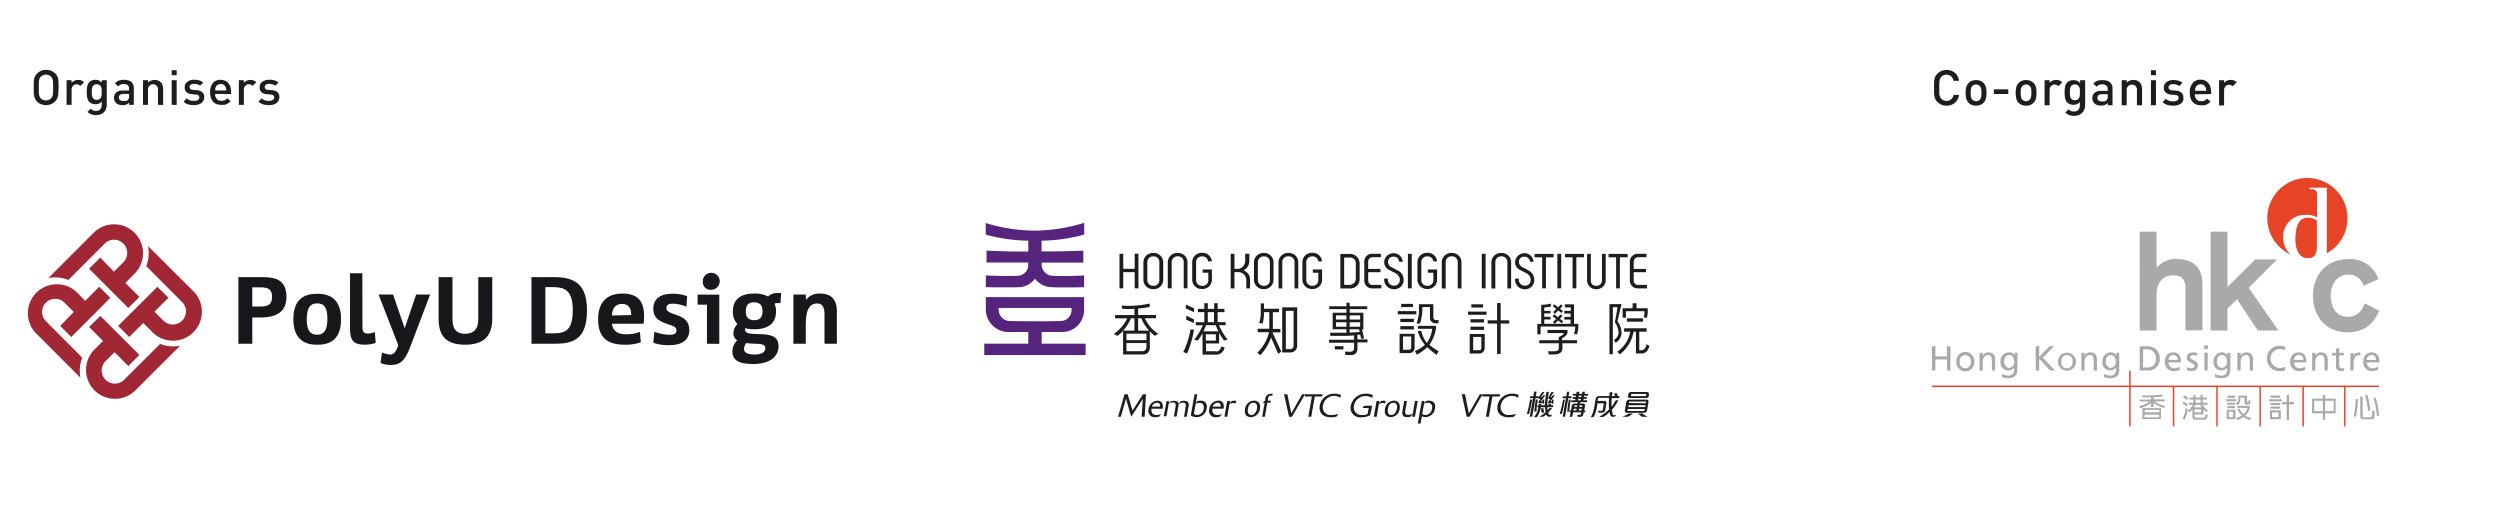 <svg id="Layer_1" data-name="Layer 1" xmlns="http://www.w3.org/2000/svg" viewBox="0 0 498.62 101.38"><defs><style>.cls-1{fill:#1d1d1b;}.cls-2{fill:#a02733;}.cls-3{fill:#19171c;}.cls-4{fill:#56237d;}.cls-5{fill:#e74427;}.cls-6,.cls-7{fill:#aaa9aa;}.cls-6{fill-rule:evenodd;}</style></defs><title>logo</title><path class="cls-1" d="M11.64,18.35a4,4,0,0,1-.07.73,2,2,0,0,1-.19.61,1.94,1.94,0,0,1-.39.54,2.52,2.52,0,0,1-.82.55,2.71,2.71,0,0,1-1,.19,2.66,2.66,0,0,1-1-.19,2.59,2.59,0,0,1-.81-.55A1.94,1.94,0,0,1,7,19.69a2.3,2.3,0,0,1-.2-.61,4,4,0,0,1-.07-.73c0-.27,0-.57,0-.9s0-.63,0-.9a4,4,0,0,1,.07-.73A2.5,2.5,0,0,1,7,15.2a2.06,2.06,0,0,1,.39-.53,2.59,2.59,0,0,1,.81-.55,2.48,2.48,0,0,1,1-.19,2.51,2.51,0,0,1,1.83.74,2.06,2.06,0,0,1,.39.53,2.13,2.13,0,0,1,.19.62,4,4,0,0,1,.07.73c0,.27,0,.57,0,.9S11.65,18.08,11.64,18.35Zm-1.05-1.77a4,4,0,0,0-.06-.58,1.25,1.25,0,0,0-.13-.4,1,1,0,0,0-.21-.3A1.34,1.34,0,0,0,9.74,15a1.4,1.4,0,0,0-.58-.12,1.35,1.35,0,0,0-.57.12,1.49,1.49,0,0,0-.46.31,1.61,1.61,0,0,0-.21.3,1.59,1.59,0,0,0-.12.4,4,4,0,0,0-.06.58c0,.23,0,.52,0,.87s0,.64,0,.87a4.16,4.16,0,0,0,.06.58,1.73,1.73,0,0,0,.12.4,1.61,1.61,0,0,0,.21.3,1.49,1.49,0,0,0,.46.31,1.52,1.52,0,0,0,.57.11,1.58,1.58,0,0,0,.58-.11,1.34,1.34,0,0,0,.45-.31,1,1,0,0,0,.21-.3,1.34,1.34,0,0,0,.13-.4,4.16,4.16,0,0,0,.06-.58c0-.23,0-.52,0-.87S10.6,16.81,10.59,16.58Z"/><path class="cls-1" d="M16,17.14a1.17,1.17,0,0,0-.32-.25.86.86,0,0,0-.41-.08,1,1,0,0,0-.7.29,1.13,1.13,0,0,0-.29.81v3h-1V16h1v.54a1.41,1.41,0,0,1,.55-.43,1.77,1.77,0,0,1,.77-.17,1.83,1.83,0,0,1,.64.11,1.47,1.47,0,0,1,.53.36Z"/><path class="cls-1" d="M21.15,21.71a1.87,1.87,0,0,1-.42.66,1.76,1.76,0,0,1-.66.43,2.28,2.28,0,0,1-.89.16,2.67,2.67,0,0,1-.95-.15,2.22,2.22,0,0,1-.79-.5l.64-.63a2.2,2.2,0,0,0,.46.33,1.51,1.51,0,0,0,.6.1,1.19,1.19,0,0,0,.53-.1,1,1,0,0,0,.36-.27,1,1,0,0,0,.21-.4,1.86,1.86,0,0,0,.06-.48v-.63a1.38,1.38,0,0,1-.58.44,1.92,1.92,0,0,1-.69.12,1.78,1.78,0,0,1-.67-.12,1.34,1.34,0,0,1-.51-.32,1.56,1.56,0,0,1-.45-.86,5.69,5.69,0,0,1-.1-1.14,5.52,5.52,0,0,1,.1-1.13,1.59,1.59,0,0,1,.45-.87A1.64,1.64,0,0,1,19,15.92a1.9,1.9,0,0,1,.7.12,1.48,1.48,0,0,1,.59.47V16h1v4.9A2.45,2.45,0,0,1,21.15,21.71Zm-.88-3.92a1.53,1.53,0,0,0-.13-.5,1,1,0,0,0-.31-.35.93.93,0,0,0-.53-.13.94.94,0,0,0-.54.13.85.85,0,0,0-.3.35,1.83,1.83,0,0,0-.14.5,5.17,5.17,0,0,0,0,.57,5.44,5.44,0,0,0,0,.57,1.76,1.76,0,0,0,.14.49.88.88,0,0,0,.3.36,1,1,0,0,0,.54.13,1,1,0,0,0,.53-.13,1,1,0,0,0,.31-.36,1.47,1.47,0,0,0,.13-.49,5.44,5.44,0,0,0,0-.57A5.17,5.17,0,0,0,20.27,17.79Z"/><path class="cls-1" d="M25.76,20.91v-.45a1.78,1.78,0,0,1-.56.39,2,2,0,0,1-.75.12,2.21,2.21,0,0,1-.78-.12,1.36,1.36,0,0,1-.54-.33,1.47,1.47,0,0,1-.39-1.06,1.36,1.36,0,0,1,.42-1,1.79,1.79,0,0,1,1.28-.4h1.3v-.35A.9.9,0,0,0,25.5,17a1.21,1.21,0,0,0-.84-.23,1.62,1.62,0,0,0-.64.1,1.33,1.33,0,0,0-.43.37l-.66-.61a1.94,1.94,0,0,1,.76-.56,2.91,2.91,0,0,1,1-.15c1.36,0,2,.57,2,1.69v3.3Zm0-2.18H24.59a1,1,0,0,0-.66.19.63.63,0,0,0-.23.52.65.65,0,0,0,.22.52,1.08,1.08,0,0,0,.69.18,2.6,2.6,0,0,0,.5,0,.82.82,0,0,0,.42-.24,1,1,0,0,0,.21-.73Z"/><path class="cls-1" d="M31.51,20.91v-3a1.08,1.08,0,0,0-.29-.84,1,1,0,0,0-.7-.26,1,1,0,0,0-1,1.1v3h-1V16h1v.5a1.46,1.46,0,0,1,.59-.42,2,2,0,0,1,.72-.14,1.83,1.83,0,0,1,.68.12,1.59,1.59,0,0,1,.53.33,1.51,1.51,0,0,1,.39.63,2.58,2.58,0,0,1,.11.76v3.15Z"/><path class="cls-1" d="M34.24,15V14h1v1Zm0,5.9V16h1v4.93Z"/><path class="cls-1" d="M40.56,20.08a1.33,1.33,0,0,1-.42.49,1.91,1.91,0,0,1-.66.3,3.45,3.45,0,0,1-.81.1,4.4,4.4,0,0,1-1.12-.14,2.3,2.3,0,0,1-.95-.57l.65-.65a1.56,1.56,0,0,0,.68.41,2.64,2.64,0,0,0,.74.1,1.65,1.65,0,0,0,.77-.16.57.57,0,0,0,.31-.52.54.54,0,0,0-.15-.4.81.81,0,0,0-.51-.18l-.79-.07a1.9,1.9,0,0,1-1.08-.38,1.24,1.24,0,0,1-.38-1,1.34,1.34,0,0,1,.15-.64,1.21,1.21,0,0,1,.4-.47A1.77,1.77,0,0,1,38,16a2.86,2.86,0,0,1,.73-.1,3.65,3.65,0,0,1,1,.13,1.88,1.88,0,0,1,.8.43l-.62.63a1.43,1.43,0,0,0-.55-.28,2.84,2.84,0,0,0-.66-.08,1.12,1.12,0,0,0-.67.17.56.56,0,0,0-.23.46.5.5,0,0,0,.15.37.8.8,0,0,0,.53.19l.78.07a1.83,1.83,0,0,1,1.09.4,1.25,1.25,0,0,1,.38,1A1.34,1.34,0,0,1,40.56,20.08Z"/><path class="cls-1" d="M42.91,18.73a1.44,1.44,0,0,0,.32,1,1.14,1.14,0,0,0,.93.37,1.58,1.58,0,0,0,.67-.12,1.77,1.77,0,0,0,.52-.38l.64.59a2.85,2.85,0,0,1-.39.33,1.52,1.52,0,0,1-.41.24,1.73,1.73,0,0,1-.47.15,3.39,3.39,0,0,1-.58,0,3,3,0,0,1-.87-.13,1.75,1.75,0,0,1-.7-.43,2.15,2.15,0,0,1-.48-.78,3.47,3.47,0,0,1-.18-1.19,2.76,2.76,0,0,1,.58-1.86A1.91,1.91,0,0,1,44,15.92a2.11,2.11,0,0,1,.89.18,1.75,1.75,0,0,1,.65.48,2.1,2.1,0,0,1,.41.75,2.93,2.93,0,0,1,.14,1v.44Zm2.18-1.05a1.39,1.39,0,0,0-.1-.31,1,1,0,0,0-.37-.45,1.16,1.16,0,0,0-1.21,0,.93.93,0,0,0-.38.45,1,1,0,0,0-.09.31,1.73,1.73,0,0,0,0,.36h2.21Q45.11,17.82,45.09,17.68Z"/><path class="cls-1" d="M50.36,17.14a1.2,1.2,0,0,0-.33-.25.81.81,0,0,0-.41-.08.94.94,0,0,0-.69.29,1.09,1.09,0,0,0-.29.81v3h-1V16h1v.54a1.38,1.38,0,0,1,.54-.43,1.81,1.81,0,0,1,.77-.17,1.79,1.79,0,0,1,.64.11,1.5,1.5,0,0,1,.54.36Z"/><path class="cls-1" d="M55.55,20.08a1.35,1.35,0,0,1-.43.49,1.85,1.85,0,0,1-.65.3,3.47,3.47,0,0,1-.82.1,4.32,4.32,0,0,1-1.11-.14,2.34,2.34,0,0,1-1-.57l.65-.65a1.62,1.62,0,0,0,.68.41,2.74,2.74,0,0,0,.74.1,1.63,1.63,0,0,0,.77-.16.55.55,0,0,0,.31-.52.54.54,0,0,0-.15-.4.81.81,0,0,0-.51-.18l-.79-.07a1.89,1.89,0,0,1-1.07-.38,1.21,1.21,0,0,1-.38-1,1.47,1.47,0,0,1,.14-.64,1.31,1.31,0,0,1,.4-.47A1.93,1.93,0,0,1,53,16a2.72,2.72,0,0,1,.72-.1,3.65,3.65,0,0,1,1,.13,2,2,0,0,1,.81.43l-.62.63a1.51,1.51,0,0,0-.55-.28,2.86,2.86,0,0,0-.67-.08,1.14,1.14,0,0,0-.67.17.55.55,0,0,0-.22.46.53.53,0,0,0,.14.37.81.81,0,0,0,.54.19l.78.07a1.82,1.82,0,0,1,1.08.4,1.22,1.22,0,0,1,.38,1A1.45,1.45,0,0,1,55.55,20.08Z"/><path class="cls-2" d="M16.06,75.35a6.91,6.91,0,0,1,.35-4L9.15,64.05a2.62,2.62,0,0,1,0-3.69,2.65,2.65,0,0,1,3.71,0l1.86,1.86L12,65l2.21,2.22L22,59.4l-2.22-2.21L17,60l-1.84-1.85h0A5.77,5.77,0,0,0,7,66.28S16.06,75.36,16.06,75.35Zm19.87-6.41a6.91,6.91,0,0,1-4-.35l-7.26,7.25a2.63,2.63,0,0,1-3.69-3.74l1.86-1.86L25.59,73l2.21-2.21L20,63l-2.22,2.22L20.55,68l-1.84,1.84h0A5.77,5.77,0,0,0,26.86,78S35.94,68.94,35.93,68.94ZM29.51,49.07a6.89,6.89,0,0,1-.35,4l7.26,7.27a2.63,2.63,0,0,1-3.74,3.69l-1.87-1.86,2.79-2.79L31.39,57.2,23.56,65l2.21,2.21,2.8-2.79,1.84,1.84h0a5.77,5.77,0,0,0,8.17-8.16ZM9.63,55.48a6.82,6.82,0,0,1,4,.36l7.26-7.27a2.63,2.63,0,0,1,3.7,3.75l-1.86,1.86L20,51.39,17.76,53.6l7.83,7.83,2.21-2.21L25,56.43l1.84-1.85h0a5.77,5.77,0,0,0-8.16-8.16Z"/><path class="cls-3" d="M47.54,55.27h4.59c2.42,0,5,.27,5,3.91,0,1.77-.6,4.14-5.16,4.14H50.32v5.24H47.54Zm2.78,5.87H51.9c1.75,0,2.36-.52,2.36-2s-.86-1.83-2.34-1.83h-1.6Z"/><path class="cls-3" d="M63.11,68.75c-2.64,0-4.6-1.41-4.6-5v-.15c0-2.62,1-5,4.6-5h.29c2.65,0,4.62,1.34,4.62,5v.15c0,2.62-1,5-4.61,5Zm.19-2c1.29,0,2-.83,2-3.18s-.75-3.06-2-3.06h-.12c-1.29,0-2,.86-2,3.17s.75,3.07,2,3.07Z"/><path class="cls-3" d="M72.29,65.11c0,1,.16,1.41,1.12,1.41a3.68,3.68,0,0,0,1.35-.29l.17,2.17a7.67,7.67,0,0,1-2.12.35c-2.48,0-3-1-3-3.37V54.5h2.46Z"/><path class="cls-3" d="M79.4,68.75l-3.89-10H78.4l2.31,6.72h0L83,58.74h2.79l-4,10.53c-1,2.52-1.81,3.52-3.89,3.52a5.29,5.29,0,0,1-2-.4l.29-2.1a4.27,4.27,0,0,0,1.66.42c.75,0,1.15-.69,1.5-1.58Z"/><path class="cls-3" d="M87.48,63.57v-8.3h2.77V63.7c0,2.14,1,2.87,2.52,2.87s2.62-.73,2.62-2.87V55.27h2.79v8.3c0,3.48-1.75,5.18-5.41,5.18S87.48,67.13,87.48,63.57Z"/><path class="cls-3" d="M106,55.27h4.58c4.77,0,6.49,2.16,6.49,6.64,0,6-3,6.65-6.57,6.65H106Zm2.77,2v9.21h1.56c2.6,0,3.91-.68,3.91-4.72s-1.89-4.49-3.91-4.49Z"/><path class="cls-3" d="M119.3,63.61c0-3.45,1.89-5.06,4.85-5.06,3.85,0,4.31,2.48,4.31,4.65a11.53,11.53,0,0,1-.09,1.37h-6.32c.17,1.41,1.12,2.1,2.81,2.1a7.49,7.49,0,0,0,2.77-.48l.18,2.08a9.45,9.45,0,0,1-3.24.48c-3.71,0-5.27-1.71-5.27-5Zm6.58-.77v-.16c0-1-.38-2.06-1.81-2.06-1.65,0-2,1.37-2,2.3Z"/><path class="cls-3" d="M130.51,66.17a9.44,9.44,0,0,0,3.1.6c.58,0,1.31-.12,1.31-.85s-.73-.93-1.62-1.23c-1.35-.47-3-1-3-3.1,0-1.83,1.19-3,3.81-3a8.1,8.1,0,0,1,2.94.48l-.15,2.1a7.15,7.15,0,0,0-2.77-.6c-.89,0-1.21.33-1.21.92s.71.89,1.56,1.18c1.34.44,3,1,3,3.17,0,1.76-1.2,3-4,3a8.51,8.51,0,0,1-3.18-.48Z"/><path class="cls-3" d="M141,68.56v-7.8h-1.87v-2h4.33v9.82Zm-.83-12.4a1.69,1.69,0,1,1,1.67,1.63A1.52,1.52,0,0,1,140.18,56.16Z"/><path class="cls-3" d="M146.07,70.08a3.07,3.07,0,0,1,1-2.22,1.42,1.42,0,0,1-.78-1.4,2.48,2.48,0,0,1,.8-1.83,3.39,3.39,0,0,1-.92-2.5c0-2,1.06-3.58,4.27-3.58a5.55,5.55,0,0,1,2.76.59,2.36,2.36,0,0,1,1.65-.69,8.93,8.93,0,0,1,.95,0l-.14,2-.63,0a1.16,1.16,0,0,0-.54.12,4.13,4.13,0,0,1,.29,1.56c0,2.11-1.29,3.54-4.34,3.54a7.63,7.63,0,0,1-1.86-.21v.11c0,1,.86,1,2.61,1.06,2.49.06,4.09.35,4.09,2.45,0,1.61-1.2,3.52-5.11,3.52C146.8,72.6,146.07,71.44,146.07,70.08Zm4.76-1.52a15.72,15.72,0,0,1-2-.14,2.16,2.16,0,0,0-.43,1.2c0,.8.95,1.09,2.06,1.09,1.83,0,2.18-.73,2.18-1.27S152.23,68.59,150.83,68.56Zm1.25-6.51c0-1.25-.6-1.75-1.69-1.75s-1.64.5-1.64,1.81v0c0,1.23.62,1.75,1.67,1.75S152.08,63.38,152.08,62.05Z"/><path class="cls-3" d="M160.75,59.82h0a3.25,3.25,0,0,1,2.75-1.27c2.43,0,3.41,1.3,3.41,3.54v6.47h-2.47V62.65c0-1.64-.61-2.12-1.46-2.12-1.69,0-2.27,1.56-2.27,4.27v3.76h-2.47V58.74h2.47Z"/><path class="cls-4" d="M199.13,61.42h14.59v.41a2.18,2.18,0,0,1-2,2.19c-2.86.1-7.6.07-10.53,0a2.26,2.26,0,0,1-2-2.19Zm-2.51.41a4.53,4.53,0,0,0,4.54,4.39h3.93v2.32h-8.78v2.28h20.22V68.54h-8.77V66.22h4.08a4.39,4.39,0,0,0,4.38-4.39V59.26h-19.6Z"/><path class="cls-4" d="M216.25,46.8V44.44A34.8,34.8,0,0,1,206.48,46a33.52,33.52,0,0,1-9.88-1.52V46.8A34.06,34.06,0,0,0,205.09,48v2.17h-2.33c-1.51,0-6-.18-6-.18v2.37h8.31v.41A2.12,2.12,0,0,1,202.91,55c-2.59.13-6.29-.07-6.29-.07v2.35s3.51.07,6.59,0a4.12,4.12,0,0,0,3.21-1.71,4.31,4.31,0,0,0,3.21,1.71c3.12.11,6.59,0,6.59,0V54.93a56.05,56.05,0,0,1-6.28.07,2.24,2.24,0,0,1-2.18-2.22v-.41h8.31V50s-4.27.14-6,.14h-2.33V48a34,34,0,0,0,8.5-1.21"/><rect class="cls-1" x="280.8" y="50.62" width="0.77" height="6.89"/><rect class="cls-1" x="295.54" y="50.62" width="0.76" height="6.89"/><rect class="cls-1" x="310.61" y="50.62" width="0.77" height="6.89"/><path class="cls-1" d="M268.09,51.36h1.23a1.12,1.12,0,0,1,1.09,1.2v3.11a1.25,1.25,0,0,1-1.15,1.14h-1.17Zm-.76,6.17h1.93a1.86,1.86,0,0,0,1.92-1.86v-3.1a1.92,1.92,0,0,0-1.92-1.93h-1.93Z"/><path class="cls-1" d="M273.73,56.83c-.49,0-.85-.36-.85-1V54.29h2.45v-.65h-2.45V52.22a.88.88,0,0,1,.85-.92h1.69v-.68h-1.6a1.57,1.57,0,0,0-1.72,1.68v3.54a1.57,1.57,0,0,0,1.72,1.68h1.69v-.7c-.5,0-1.77,0-1.77,0"/><path class="cls-1" d="M326.7,56.83a.88.88,0,0,1-.86-1V54.29h2.46v-.65h-2.46V52.22a.89.89,0,0,1,.86-.92h1.69v-.68h-1.6a1.56,1.56,0,0,0-1.72,1.68v3.54a1.57,1.57,0,0,0,1.72,1.68h1.69v-.7c-.5,0-1.77,0-1.77,0"/><polygon class="cls-1" points="309.77 50.64 306.07 50.64 306.07 51.32 307.58 51.32 307.58 57.51 308.33 57.51 308.33 51.32 309.87 51.32 309.87 50.64 309.77 50.64"/><polygon class="cls-1" points="315.83 50.64 312.14 50.64 312.14 51.32 313.65 51.32 313.65 57.51 314.4 57.51 314.4 51.32 315.93 51.32 315.93 50.64 315.83 50.64"/><polygon class="cls-1" points="324.51 50.64 320.82 50.64 320.82 51.32 322.33 51.32 322.33 57.51 323.08 57.51 323.08 51.32 324.62 51.32 324.62 50.64 324.51 50.64"/><polygon class="cls-1" points="226.96 50.61 226.31 50.61 226.31 53.61 224.03 53.61 224.03 50.61 223.28 50.61 223.28 57.51 224.03 57.51 224.03 54.28 226.31 54.28 226.31 57.51 227.06 57.51 227.06 50.61 226.96 50.61"/><path class="cls-1" d="M249,50.61h-.65v1.46A1.59,1.59,0,0,1,247,53.62h-.79v-3h-.75v6.9h.75V54.27h.87a1.59,1.59,0,0,1,1.49,1.5v1.75h.75v-1.8A1.89,1.89,0,0,0,248,53.94a2.12,2.12,0,0,0,1.18-1.87V50.61Z"/><rect class="cls-1" x="293.46" y="60.69" width="2.34" height="0.65"/><rect class="cls-1" x="292.79" y="62.15" width="3.7" height="0.63"/><rect class="cls-1" x="293.29" y="63.67" width="2.7" height="0.65"/><rect class="cls-1" x="293.28" y="65.15" width="2.71" height="0.64"/><path class="cls-1" d="M295.45,69.49c0,.07-.11.36-.35.36h-1.28V67.2h1.63Zm.68-2.87h-3v3.89h1.78a1.09,1.09,0,0,0,1.21-1.1Z"/><polygon class="cls-1" points="299.3 63.89 299.3 60.44 298.59 60.44 298.59 63.89 296.71 63.89 296.71 64.53 298.59 64.53 298.59 70.6 299.3 70.6 299.3 64.53 301.01 64.53 301.01 63.89 299.3 63.89"/><path class="cls-1" d="M258,69.06c0,.44-.55.58-.59.58s-.55,0-.95,0V62H258Zm-2.27-7.76v9h1.65A1.33,1.33,0,0,0,258.72,69V61.3Zm-1.92,5h1.56v-.69h-1.5V62.27h1.23v-.69h-3c0-.61,0-1.07,0-1.07h-.65c0,.43,0,1,0,2a6.35,6.35,0,0,1-.31,1.91l.7.1a8.53,8.53,0,0,0,.26-2.12v-.14h1.06v3.31h-2.32v.69h2.26a8.2,8.2,0,0,1-2.34,4.09l.62.49a10.77,10.77,0,0,0,2.14-3.51l1.41,3.24.62-.44-1.76-3.83v0"/><path class="cls-1" d="M328.4,68.66c-.09.6-.49,1.17-.88,1.19s-.58,0-.57,0V66.15h1.47v-.68h-4.49v.68h1.22a6.11,6.11,0,0,1-2.58,4l.49.53a7.22,7.22,0,0,0,2.75-4.52h.47V70.5h1.24c.6,0,1.26-.51,1.43-1.56Zm-5-2.25a3.87,3.87,0,0,0-.79-2.3c0-.2.81-3.45.81-3.45H321v10h.68V61.27h.93c-.15,1.14-.51,2.89-.51,2.89v.14a3.92,3.92,0,0,1,.73,2.15,2,2,0,0,1-.95,1.39l.36.52a2.44,2.44,0,0,0,1.19-2m.21-3h.65V62.07H328a5,5,0,0,1-.17,1.23l.61.11a4.21,4.21,0,0,0,.2-1.25c0-.24,0-.68,0-.68H326.4v-1h-.78v1h-2Zm.84.8h3.22v-.67h-3.22Z"/><path class="cls-1" d="M269.18,66.34v-.67h1.89l.12.54-2,.13m0-2.07h2.09v.9h-2.09Zm0-1.36h2.09v.82h-2.09Zm-.64.82h-2.1v-.82h2.1Zm0,1.44h-2.1v-.9h2.1Zm2.18,2.52v-.93l.57,0,.17.8.6-.06-.42-1.79h.27V62.38h-2.73v-.73h3.5v-.56h-3.5v-.71h-.64v.71h-3.43v.56h3.43v.73h-2.75v3.29h2.75v.69h0c-1.67,0-3.28,0-3.28,0l.07.63s2,0,3.16,0c.48,0,1.05-.06,1.57-.1v.87h-5v.6h5v1.13a.65.65,0,0,1-.7.65h-1.13l.12.68h1c1,0,1.38-.47,1.38-1.4V68.29h2v-.6Zm-4.51,2h1.72v-.64h-1.72Z"/><path class="cls-1" d="M227,65.94V63.48h.63a8.2,8.2,0,0,0,1.56,2.46Zm.92,4.1h-3.26V68.43h4v.85a.79.79,0,0,1-.73.76m.73-2.2h-4V66.55h4Zm-3.09-4.36h.69v2.46H224a8,8,0,0,0,1.56-2.46m2.77,0h2.25v-.65H227v-1.3a18.34,18.34,0,0,0,2.3-.31l0-.68a18.17,18.17,0,0,1-2.7.4,18.75,18.75,0,0,1-2.89,0l.1.65a21.33,21.33,0,0,0,2.46,0v1.25H222.4v.65h2.43a7.94,7.94,0,0,1-2.69,3.11l.7.39A7.74,7.74,0,0,0,224,66v4.7h3.85a1.32,1.32,0,0,0,1.48-1.24V66.07a7.39,7.39,0,0,0,1,.91l.7-.39a7.33,7.33,0,0,1-2.69-3.11"/><path class="cls-1" d="M233.69,57.51V52.26a1.13,1.13,0,0,1,1.22-1.13,1.1,1.1,0,0,1,1.18,1.14v5.24h.75V52.26a1.86,1.86,0,0,0-1.93-1.81,1.89,1.89,0,0,0-2,1.81v5.25Z"/><path class="cls-1" d="M231.23,55.84A1.1,1.1,0,0,1,230.05,57a1.13,1.13,0,0,1-1.22-1.13v-3.6a1.13,1.13,0,0,1,1.22-1.13,1.1,1.1,0,0,1,1.18,1.14Zm-1.18-5.39a1.89,1.89,0,0,0-2,1.81v3.6a1.89,1.89,0,0,0,2,1.81A1.86,1.86,0,0,0,232,55.86v-3.6a1.86,1.86,0,0,0-1.93-1.81"/><path class="cls-1" d="M255.75,57.53V52.26A1.13,1.13,0,0,1,257,51.13a1.11,1.11,0,0,1,1.19,1.14v5.26h.75V52.26A1.86,1.86,0,0,0,257,50.45a1.88,1.88,0,0,0-2,1.81v5.27Z"/><path class="cls-1" d="M288.34,57.53V52.26a1.13,1.13,0,0,1,1.22-1.13,1.1,1.1,0,0,1,1.18,1.14v5.26h.75V52.26a1.86,1.86,0,0,0-1.93-1.81,1.89,1.89,0,0,0-2,1.81v5.27Z"/><path class="cls-1" d="M298.24,57.53V52.26a1.13,1.13,0,0,1,1.22-1.13,1.1,1.1,0,0,1,1.18,1.14v5.26h.75V52.26a1.86,1.86,0,0,0-1.93-1.81,1.89,1.89,0,0,0-2,1.81v5.27Z"/><path class="cls-1" d="M319.51,50.63v5.25A1.06,1.06,0,0,1,318.38,57a1,1,0,0,1-1.09-1.15V50.63h-.75v5.25a1.78,1.78,0,0,0,1.84,1.8,1.81,1.81,0,0,0,1.88-1.8V50.63Z"/><path class="cls-1" d="M253.28,55.84A1.1,1.1,0,0,1,252.1,57a1.14,1.14,0,0,1-1.22-1.13v-3.6a1.14,1.14,0,0,1,1.22-1.13,1.1,1.1,0,0,1,1.18,1.14Zm-1.18-5.39a1.89,1.89,0,0,0-2,1.81v3.6a1.89,1.89,0,0,0,2,1.81A1.86,1.86,0,0,0,254,55.86v-3.6a1.86,1.86,0,0,0-1.94-1.81"/><path class="cls-1" d="M278.75,53.93l-1.19-.63a1.16,1.16,0,0,1-.71-1,1,1,0,0,1,1.11-1.1,1,1,0,0,1,1.08,1h.72a1.8,1.8,0,0,0-1.8-1.7,1.86,1.86,0,0,0-1.89,1.8,1.7,1.7,0,0,0,1.09,1.59l1.22.63a1.6,1.6,0,0,1,.82,1.14c0,.91-.42,1.31-1.2,1.31a1.16,1.16,0,0,1-1.18-1.21v-.2h-.75v.2A1.9,1.9,0,0,0,278,57.68a1.84,1.84,0,0,0,1.94-2.06,2,2,0,0,0-1.19-1.69"/><path class="cls-1" d="M304.85,53.93c-.43-.24-.84-.45-1.18-.63a1.18,1.18,0,0,1-.72-1,1,1,0,0,1,1.11-1.1,1.07,1.07,0,0,1,1.09,1h.71a1.8,1.8,0,0,0-1.8-1.7,1.86,1.86,0,0,0-1.88,1.8,1.7,1.7,0,0,0,1.08,1.59l1.22.63a1.6,1.6,0,0,1,.82,1.14c0,.91-.42,1.31-1.19,1.31a1.17,1.17,0,0,1-1.19-1.21v-.2h-.74v.2a1.89,1.89,0,0,0,1.93,1.93A1.83,1.83,0,0,0,306,55.62a2,2,0,0,0-1.19-1.69"/><path class="cls-1" d="M284.78,54.39h1.1v1.45A1.1,1.1,0,0,1,284.7,57a1.13,1.13,0,0,1-1.22-1.13v-3.6a1.13,1.13,0,0,1,1.22-1.13,1.1,1.1,0,0,1,1.17,1h.75a1.85,1.85,0,0,0-1.92-1.72,1.89,1.89,0,0,0-2,1.81v3.6a1.89,1.89,0,0,0,2,1.81,1.86,1.86,0,0,0,1.93-1.81V53.74h-1.85Z"/><path class="cls-1" d="M261.84,54.39h1.09v1.45A1.1,1.1,0,0,1,261.76,57a1.13,1.13,0,0,1-1.22-1.13v-3.6a1.13,1.13,0,0,1,1.22-1.13,1.11,1.11,0,0,1,1.17,1h.75a1.87,1.87,0,0,0-1.92-1.72,1.89,1.89,0,0,0-2,1.81v3.6a1.89,1.89,0,0,0,2,1.81,1.86,1.86,0,0,0,1.93-1.81V53.74h-1.85Z"/><path class="cls-1" d="M239.86,54.39H241v1.45A1.1,1.1,0,0,1,239.78,57a1.13,1.13,0,0,1-1.22-1.13v-3.6a1.13,1.13,0,0,1,1.22-1.13,1.1,1.1,0,0,1,1.17,1h.76a1.87,1.87,0,0,0-1.93-1.72,1.89,1.89,0,0,0-2,1.81v3.6a1.89,1.89,0,0,0,2,1.81,1.86,1.86,0,0,0,1.93-1.81V53.74h-1.85Z"/><path class="cls-1" d="M286.42,65.46l0-.47h-3.62v.59h2.86a6.32,6.32,0,0,1-1.08,2.83A6,6,0,0,1,283.47,66l-.7,0a6.81,6.81,0,0,0,1.43,2.78,7,7,0,0,1-2,1.23l.39.75a11.94,11.94,0,0,0,2.09-1.51,16.64,16.64,0,0,0,1.82,1.52l.44-.71a12.63,12.63,0,0,1-1.84-1.28,7.92,7.92,0,0,0,1.32-3.4m-2.77-4.15h1.55v2a1.12,1.12,0,0,0,1.22,1.26h.46l.08-.65h-.6c-.31,0-.48-.26-.48-.63V60.67H283s0,1.16,0,1.86a12.11,12.11,0,0,1-.47,2l.69,0a9.85,9.85,0,0,0,.47-3.26m-3.86,5.84h1.63v2.29c0,.06-.11.36-.35.36h-1.28Zm-.68,3.32h1.78a1.09,1.09,0,0,0,1.21-1.11V66.58h-3Zm.14-4.73H282v-.65h-2.71Zm0-1.47H282v-.65h-2.7Zm3.2-2.18h-3.7v.64h3.7Zm-.68-1.45h-2.35v.64h2.35Z"/><path class="cls-1" d="M309.78,62.24l.34.36.67-.68.65.51.28-.4-.58-.45.52-.52-.33-.36-.58.58L310,60.7l-.29.39.69.53Zm4.15,2.34V60.7h-1.82v.61h1.18V62H312v.53h1.25v.68H312v.54h1.25v.83h-3.17l.68-.67.72.56.28-.39-.66-.52.52-.51-.33-.36-.58.57-.74-.58-.29.4.69.53-.63.62.33.35H308v-.86h1.25v-.54H308v-.67h1.25V62H308v-.68a9.88,9.88,0,0,0,1.32-.17v-.61a6.39,6.39,0,0,1-1.16.22c-.3,0-.77.05-.77.05v3.8h-.77v2.07h.65V65.12h6.92a4.47,4.47,0,0,1-.27,1.44l.59.15a3.93,3.93,0,0,0,.28-1.34v-.79Zm-2.38,2.89c.51-.28,1.09-.75,1.09-1.21,0-.21,0-.45,0-.45h-4v.62h3.25c-.06.43-1,.8-1,.8v.62H307v.61h3.9v1c0,.51-.3.67-2.14.59l.13.65c1.28,0,2.73.1,2.73-1.24v-1h2.91v-.61h-3Z"/><path class="cls-1" d="M236,70.23l.78.25a20.73,20.73,0,0,0,1.36-4.72l-.68-.09A17.84,17.84,0,0,1,236,70.23m4.58-5.37h1.91a10.36,10.36,0,0,0,.53,1.23h-3a10.36,10.36,0,0,0,.53-1.23m.34-2.6h1.24v2H240.9Zm1.61,5.67h-2V66.67h2Zm.11,2.13h-2.07V68.5h2.61V66.4a13.79,13.79,0,0,0,1,1.53l.68-.23a11,11,0,0,1-1.7-2.84h1.32v-.61h-1.59v-2h1.36V61.6h-1.36V60.47h-.7V61.6H240.9V60.47h-.7V61.6h-1.28v.66h1.28v2h-1.71v.61h1.41a12.06,12.06,0,0,1-1.71,2.87l.71.2a13.16,13.16,0,0,0,.94-1.48v4.28h2.67a1.66,1.66,0,0,0,1.72-1.45l-.67-.17a1.14,1.14,0,0,1-.94,1m-6-7.15-.05.79,1.55.68,0-.75Zm1.54-1.46-1.65-.77v.79l1.65.73Z"/><polygon class="cls-1" points="228.3 83.12 227.69 83.12 227.94 79.53 225.62 83.12 224.57 79.5 223.55 83.12 222.99 83.12 224.28 78.64 224.91 78.64 225.88 81.88 227.96 78.64 228.57 78.64 228.3 83.12"/><path class="cls-1" d="M231.37,81.1a.83.83,0,0,0-.11-.57.65.65,0,0,0-.5-.2,1.06,1.06,0,0,0-1,.77Zm-.17,2a2.47,2.47,0,0,1-.72.11,1.27,1.27,0,0,1-1.39-1.64,1.85,1.85,0,0,1,1.76-1.65,1,1,0,0,1,.94.47,1.9,1.9,0,0,1,.1,1.13h-2.2a1.18,1.18,0,0,0,.12.91,1.09,1.09,0,0,0,.88.34,2.82,2.82,0,0,0,.9-.18Z"/><path class="cls-1" d="M232.67,80h.53l-.08.48.37-.42a2.45,2.45,0,0,1,.68-.12c.43,0,.83.17.9.59l.43-.48a1.84,1.84,0,0,1,.68-.11c.89,0,1,.53.87,1.18l-.36,2h-.54l.34-2c.08-.44,0-.82-.51-.82a1.84,1.84,0,0,0-.89.29,2,2,0,0,1-.06.42l-.36,2.06h-.54l.34-2c.07-.42.05-.82-.54-.82a2.06,2.06,0,0,0-.83.24l-.45,2.53h-.54Z"/><path class="cls-1" d="M238.12,82.55a1,1,0,0,0,.68.22,1.4,1.4,0,0,0,1.28-1.25,1.3,1.3,0,0,0-.12-.83.79.79,0,0,0-.73-.33,2.17,2.17,0,0,0-.75.14Zm.39-2.16.36-.42a3.64,3.64,0,0,1,.63-.06c.92,0,1.33.66,1.17,1.56a2,2,0,0,1-2,1.73,2.34,2.34,0,0,1-1.17-.32l.75-4.24h.54Z"/><path class="cls-1" d="M243.46,81.1a.74.74,0,0,0-.11-.57.61.61,0,0,0-.49-.2,1.06,1.06,0,0,0-1,.77Zm-.16,2a2.54,2.54,0,0,1-.72.11,1.27,1.27,0,0,1-1.39-1.64A1.84,1.84,0,0,1,243,79.91a1,1,0,0,1,.94.47,1.82,1.82,0,0,1,.09,1.13h-2.19a1.18,1.18,0,0,0,.12.91,1.09,1.09,0,0,0,.88.34,2.82,2.82,0,0,0,.9-.18Z"/><path class="cls-1" d="M244.77,83.12h-.56l.55-3.14h.56l-.08.47.37-.42a1.61,1.61,0,0,1,.59-.12.75.75,0,0,1,.34.07l-.09.51a1,1,0,0,0-.48-.12,1.58,1.58,0,0,0-.76.24Z"/><path class="cls-1" d="M250.7,81.54c.1-.56,0-1.21-.68-1.21s-1,.47-1.12,1.24a1.37,1.37,0,0,0,.06.84.68.68,0,0,0,.62.36c.64,0,1-.65,1.12-1.23m-1.2,1.66c-.9,0-1.37-.62-1.19-1.6a1.88,1.88,0,0,1,1.81-1.69c.87,0,1.34.63,1.16,1.62a1.84,1.84,0,0,1-1.78,1.67"/><path class="cls-1" d="M252.28,83.12h-.54l.48-2.75h-.38l.38-.4h.07l.07-.43a1.09,1.09,0,0,1,1.15-1,1.35,1.35,0,0,1,.33,0l-.09.43a.77.77,0,0,0-.27-.06c-.4,0-.52.29-.58.66l-.07.34h.65l-.07.4h-.64Z"/><polygon class="cls-1" points="257.68 83.12 257.1 83.12 256.1 78.64 256.76 78.64 257.54 82.46 259.71 78.64 260.28 78.64 257.68 83.12"/><polygon class="cls-1" points="261.52 83.12 260.93 83.12 261.65 79.08 260.2 79.08 260.27 78.64 263.77 78.64 263.69 79.08 262.24 79.08 261.52 83.12"/><path class="cls-1" d="M266.55,83.1a4.4,4.4,0,0,1-1.11.13c-1.77,0-2.43-1.11-2.22-2.34a2.91,2.91,0,0,1,2.95-2.37,3.26,3.26,0,0,1,1.27.24l-.11.59a2.18,2.18,0,0,0-1.21-.39,2.25,2.25,0,0,0-2.24,1.87,1.55,1.55,0,0,0,1.73,1.94,4.38,4.38,0,0,0,1.36-.24Z"/><path class="cls-1" d="M273.28,82.82a4,4,0,0,1-1.76.41,1.9,1.9,0,0,1-2.1-2.34,3,3,0,0,1,3.05-2.37,3.88,3.88,0,0,1,1.33.25l-.11.6a2.56,2.56,0,0,0-1.32-.38,2.29,2.29,0,0,0-2.31,1.9,1.5,1.5,0,0,0,1.58,1.88,2.81,2.81,0,0,0,.5,0,2.13,2.13,0,0,0,.62-.21l.23-1.18h-1.27l.42-.46h1.53Z"/><path class="cls-1" d="M274.57,83.12H274l.55-3.14h.56l-.08.47.37-.42a1.55,1.55,0,0,1,.59-.12.75.75,0,0,1,.34.07l-.09.51a1,1,0,0,0-.47-.12,1.67,1.67,0,0,0-.77.24Z"/><path class="cls-1" d="M278.61,81.54c.1-.56,0-1.21-.67-1.21s-1,.47-1.12,1.24a1.3,1.3,0,0,0,.06.84.67.67,0,0,0,.62.36c.63,0,1-.65,1.11-1.23m-1.2,1.66c-.89,0-1.36-.62-1.18-1.6A1.89,1.89,0,0,1,278,79.91c.86,0,1.33.63,1.16,1.62a1.85,1.85,0,0,1-1.79,1.67"/><path class="cls-1" d="M282.21,83.12h-.55l.09-.5-.42.47a2.45,2.45,0,0,1-.7.11c-.84,0-1-.51-.93-1.14l.37-2.09h.55l-.33,1.9c-.08.49-.05.88.6.88a1.8,1.8,0,0,0,.89-.26l.44-2.52h.55Z"/><path class="cls-1" d="M283.66,82.55a1,1,0,0,0,.68.21,1.35,1.35,0,0,0,1.27-1.25,1.14,1.14,0,0,0-.1-.83.85.85,0,0,0-.73-.35,1.68,1.68,0,0,0-.75.19Zm.76-2.57a1.67,1.67,0,0,1,.54-.07c1,0,1.41.61,1.25,1.58a2,2,0,0,1-1.87,1.71,1.5,1.5,0,0,1-.76-.19l-.25,1.46h-.55l.79-4.5h.55l-.08.46Z"/><polygon class="cls-1" points="293.11 83.12 292.53 83.12 291.54 78.64 292.19 78.64 292.96 82.46 295.14 78.64 295.7 78.64 293.11 83.12"/><polygon class="cls-1" points="296.95 83.12 296.36 83.12 297.07 79.08 295.62 79.08 295.7 78.64 299.19 78.64 299.11 79.08 297.66 79.08 296.95 83.12"/><path class="cls-1" d="M302,83.1a4.92,4.92,0,0,1-1.11.13c-1.77,0-2.43-1.11-2.22-2.34a2.91,2.91,0,0,1,2.95-2.37,3,3,0,0,1,1.26.24l-.1.6a2.06,2.06,0,0,0-1.21-.4,2.23,2.23,0,0,0-2.23,1.87A1.55,1.55,0,0,0,301,82.77a4.38,4.38,0,0,0,1.36-.24Z"/><path class="cls-1" d="M309.84,80.51h-.32a1.9,1.9,0,0,1,0-.34l-.16.27H309c-.17,0-.25-.07-.22-.2a.3.3,0,0,1,.07-.15l.36-.53H309c-.16,0-.23-.08-.2-.22a.3.3,0,0,1,.05-.14l.59-1h.46l-.65,1h.17l.27-.37h.42l-.89,1.23h.3c0-.11,0-.23,0-.36h.31c0,.27,0,.53,0,.78M308,82.3h-.51a5,5,0,0,1-.12-.88h.46a5.26,5.26,0,0,0,.17.88m.1-1.79h-.35a1.31,1.31,0,0,1,0-.27l-.13.2H307c-.15,0-.21-.07-.19-.2a.26.26,0,0,1,.06-.13l.41-.55H307c-.12,0-.17-.08-.15-.23a.31.31,0,0,1,.06-.13l.68-1h.46l-.73,1h.2l.28-.37h.43l-.94,1.23h.35l0-.36h.35a6.92,6.92,0,0,0,0,.78m-1.66,1.6H306c.1-1,.21-1.79.31-2.39h.41c-.13.73-.22,1.52-.29,2.39m3.11.62-.22.41h-.4a.5.5,0,0,1-.51-.45c-.24.18-.43.34-.59.45H307a7.22,7.22,0,0,0,1.28-.9,4.51,4.51,0,0,1-.12-1h-.84a5,5,0,0,1-.78,2h-.59a3.82,3.82,0,0,0,.87-2h-.21l.07-.38h.21c0-.07,0-.14,0-.23h.51a2.24,2.24,0,0,1-.06.23h.77a24.81,24.81,0,0,1,.33-2.67h.48a18.43,18.43,0,0,0-.32,2.67h.27a1.11,1.11,0,0,1-.07-.28h.48a1.51,1.51,0,0,0,.1.28h.43l-.06.38h-1.13a2.44,2.44,0,0,0,.05.58,2.94,2.94,0,0,0,.32-.4h.56a11.44,11.44,0,0,1-.76.91c.06.3.15.45.26.45Zm-2.72-3.29h-.57l-.66,3.7h-.48l.65-3.7h-.62l.07-.37h.62l.16-.93h.49l-.17.93h.58Zm-1.24.28c0,.17-.05.37-.09.58-.13.73-.31,1.51-.54,2.32h-.43a21.91,21.91,0,0,0,.65-2.9Z"/><path class="cls-1" d="M315.56,81.17l0-.18c0-.1,0-.14-.11-.14h-.43l-.05.32Zm-.12.7.05-.35h-.56l-.06.35Zm-.05-2.68.05-.28h-.62l0,.28Zm-.12.66.06-.3h-.62l0,.3Zm-.76,1.32.06-.32h-.43a.21.21,0,0,0-.11.05A.17.17,0,0,0,314,81l0,.16Zm-.12.7.06-.35h-.57l-.06.35Zm1.74.36h-.27l-.07.4a.54.54,0,0,1-.58.5h-.56l-.08-.39h.54a.18.18,0,0,0,.2-.17l.06-.34h-1.61l-.17.9h-.48l.16-.9h-.22l.06-.36h.22l.17-.94a.5.5,0,0,1,.19-.3.51.51,0,0,1,.35-.14h.59l.05-.28h-1.34l.06-.36h.76l.06-.3h-.58l.07-.36h.57l.05-.28h-.65l.06-.36h.65l.08-.41H315l-.07.41h.61l.08-.42h.5l-.08.42h.71l-.06.36h-.71l-.05.28h.57l-.06.36h-.58l-.05.3h.77l-.06.36h-1.32l-.05.28h.56c.33,0,.46.18.41.52l-.16.86h.27ZM313,82.1h-.42c.06-.69.17-1.48.33-2.39h.37c0,.12-.05.25-.07.38a15.37,15.37,0,0,0-.21,2m.41-2.67h-.62l-.65,3.7h-.47l.65-3.7h-.67l.06-.37h.68l.15-.92H313l-.16.92h.61Zm-1.31.28a22.1,22.1,0,0,1-.61,2.86h-.41a22.91,22.91,0,0,0,.66-2.86Z"/><path class="cls-1" d="M322.33,82.73l-.25.39h-.47a.45.45,0,0,1-.35-.15,2.21,2.21,0,0,1-.22-.82,8,8,0,0,1-1.22,1h-.9a8.79,8.79,0,0,0,2-1.51,15.62,15.62,0,0,1,0-2.28h-2a.21.21,0,0,0-.12,0,.25.25,0,0,0-.08.12l-.07.48H320a.36.36,0,0,1,.31.14.45.45,0,0,1,.08.36l-.24,1.37a.55.55,0,0,1-.22.34.59.59,0,0,1-.37.14h-.71l-.13-.39h.73a.18.18,0,0,0,.12,0,.19.19,0,0,0,.08-.1l.22-1.29a.07.07,0,0,0,0-.08s0,0-.07,0h-1.18l-.11.67a6.67,6.67,0,0,1-.68,2.08h-.56a5.11,5.11,0,0,0,.68-1.89l.31-1.78a.6.6,0,0,1,.23-.38.7.7,0,0,1,.42-.15H321c0-.3,0-.56.08-.78h.54a3.9,3.9,0,0,0-.11.78h.62a3.3,3.3,0,0,1-.18-.56h.53a2.77,2.77,0,0,0,.2.56H323l-.08.41h-1.47a9.74,9.74,0,0,0,0,1.71,9,9,0,0,0,.8-1.29h.53a8.83,8.83,0,0,1-1.28,1.89,9.68,9.68,0,0,0,.18,1,.25.25,0,0,0,.24.11Z"/><path class="cls-1" d="M328.65,83.13h-1.13a4.52,4.52,0,0,1-.81-.66h.86a4.58,4.58,0,0,0,1.08.66m-.35-4.22.05-.24c0-.06,0-.1-.09-.1h-2.82q-.1,0-.12.12l0,.22c0,.07,0,.1.09.1h2.82c.07,0,.1,0,.11-.1m-.07,1.52,0-.2c0-.1,0-.15-.11-.15h-3.1a.18.18,0,0,0-.11,0,.33.33,0,0,0-.07.13l0,.17Zm.6-1.52a.49.49,0,0,1-.52.47H325a.29.29,0,0,1-.24-.12.3.3,0,0,1-.06-.24l.07-.39a.47.47,0,0,1,.18-.32.58.58,0,0,1,.34-.12h3.23a.36.36,0,0,1,.26.12.36.36,0,0,1,.08.29Zm-.74,2.28.08-.37h-3.39l-.07.37Zm-.1.62,0-.24h-3.38l-.06.26c0,.09,0,.14.12.14h3.09a.19.19,0,0,0,.19-.16m.52,0a.56.56,0,0,1-.23.37.58.58,0,0,1-.43.15h-3.39a.35.35,0,0,1-.31-.15.47.47,0,0,1-.07-.39l.28-1.6a.58.58,0,0,1,.22-.36.76.76,0,0,1,.4-.13h3.36a.44.44,0,0,1,.37.15.46.46,0,0,1,.07.41Zm-2.83.66a8,8,0,0,1-1,.65h-1.13a6,6,0,0,0,1.32-.65Z"/><path class="cls-1" d="M390.42,19.85a2.45,2.45,0,0,1-.55.68,2.28,2.28,0,0,1-.75.41,2.91,2.91,0,0,1-.89.14,2.61,2.61,0,0,1-1-.19,2.66,2.66,0,0,1-.82-.56,2,2,0,0,1-.4-.54,2.5,2.5,0,0,1-.2-.62,4.16,4.16,0,0,1-.07-.75c0-.27,0-.57,0-.91s0-.64,0-.91a4.14,4.14,0,0,1,.07-.74,2.5,2.5,0,0,1,.2-.62,2,2,0,0,1,.4-.54,2.5,2.5,0,0,1,.82-.56,2.61,2.61,0,0,1,1-.19,2.46,2.46,0,0,1,1.64.55,2.54,2.54,0,0,1,.86,1.61h-1.08a1.76,1.76,0,0,0-.48-.87,1.32,1.32,0,0,0-.94-.34,1.4,1.4,0,0,0-.58.12,1.33,1.33,0,0,0-.46.31,1.61,1.61,0,0,0-.21.3,1.71,1.71,0,0,0-.13.4c0,.16-.05.36-.06.6s0,.53,0,.88,0,.65,0,.89,0,.43.06.6a1.71,1.71,0,0,0,.13.4,1.61,1.61,0,0,0,.21.3,1.49,1.49,0,0,0,.46.31,1.4,1.4,0,0,0,.58.11,1.31,1.31,0,0,0,.94-.33,1.7,1.7,0,0,0,.49-.87h1.07A2.91,2.91,0,0,1,390.42,19.85Z"/><path class="cls-1" d="M396.09,19.64A1.85,1.85,0,0,1,395,20.91a2.36,2.36,0,0,1-1.76,0,2.07,2.07,0,0,1-.61-.42,2,2,0,0,1-.47-.85,5.24,5.24,0,0,1,0-2.23,1.94,1.94,0,0,1,.47-.85,2.3,2.3,0,0,1,.61-.43,2.5,2.5,0,0,1,1.76,0,2.2,2.2,0,0,1,.62.43,1.94,1.94,0,0,1,.47.85,5.24,5.24,0,0,1,0,2.23Zm-.95-1.9a1.05,1.05,0,0,0-.28-.59,1,1,0,0,0-.74-.29,1,1,0,0,0-.73.29,1.07,1.07,0,0,0-.29.59,6.18,6.18,0,0,0-.06.78,6.49,6.49,0,0,0,.06.78,1.07,1.07,0,0,0,.29.59,1,1,0,0,0,.73.29,1,1,0,0,0,.74-.29,1.05,1.05,0,0,0,.28-.59,4.93,4.93,0,0,0,.06-.78A4.75,4.75,0,0,0,395.14,17.74Z"/><path class="cls-1" d="M397.67,18.75v-.93h2.88v.93Z"/><path class="cls-1" d="M406.07,19.64a1.91,1.91,0,0,1-.48.85,1.94,1.94,0,0,1-.61.42,2.17,2.17,0,0,1-.89.17,2.08,2.08,0,0,1-.87-.17,1.94,1.94,0,0,1-.61-.42,1.8,1.8,0,0,1-.47-.85,5.24,5.24,0,0,1,0-2.23,1.76,1.76,0,0,1,.47-.85,2.15,2.15,0,0,1,.61-.43,2.08,2.08,0,0,1,.87-.16,2.18,2.18,0,0,1,.89.16,2.15,2.15,0,0,1,.61.43,1.86,1.86,0,0,1,.48.85,5.71,5.71,0,0,1,0,2.23Zm-.95-1.9a1,1,0,0,0-.29-.59,1,1,0,0,0-.74-.29,1,1,0,0,0-.72.29,1.07,1.07,0,0,0-.29.59,4.75,4.75,0,0,0-.06.78,4.93,4.93,0,0,0,.06.78,1.07,1.07,0,0,0,.29.59,1,1,0,0,0,.72.29,1,1,0,0,0,1-.88,4.93,4.93,0,0,0,.06-.78A4.75,4.75,0,0,0,405.12,17.74Z"/><path class="cls-1" d="M410.54,17.2a1.37,1.37,0,0,0-.33-.25.87.87,0,0,0-.42-.09,1,1,0,0,0-.71.3,1.16,1.16,0,0,0-.29.83v3h-1V16h1v.54a1.57,1.57,0,0,1,.56-.44,1.77,1.77,0,0,1,.77-.16,1.64,1.64,0,0,1,.65.11,1.5,1.5,0,0,1,.54.36Z"/><path class="cls-1" d="M415.71,21.84a1.84,1.84,0,0,1-.43.66,1.74,1.74,0,0,1-.67.44,2.28,2.28,0,0,1-.89.16,2.75,2.75,0,0,1-1-.15,2.55,2.55,0,0,1-.8-.51l.64-.64a1.72,1.72,0,0,0,.48.33,1.51,1.51,0,0,0,.61.11,1.27,1.27,0,0,0,.54-.1,1.09,1.09,0,0,0,.36-.28,1.39,1.39,0,0,0,.21-.4,1.91,1.91,0,0,0,.06-.48v-.64a1.5,1.5,0,0,1-.59.44,1.94,1.94,0,0,1-.7.12,1.83,1.83,0,0,1-.68-.12,1.48,1.48,0,0,1-.51-.32,1.64,1.64,0,0,1-.46-.88,6.66,6.66,0,0,1,0-2.3A1.56,1.56,0,0,1,413.57,16a1.92,1.92,0,0,1,.71.12,1.5,1.5,0,0,1,.6.47V16h1v5A2.33,2.33,0,0,1,415.71,21.84Zm-.89-4a1.59,1.59,0,0,0-.14-.51.81.81,0,0,0-.31-.35.92.92,0,0,0-.53-.14,1,1,0,0,0-.55.14.88.88,0,0,0-.31.35,1.9,1.9,0,0,0-.13.51,3.56,3.56,0,0,0,0,.57,3.69,3.69,0,0,0,0,.58,1.9,1.9,0,0,0,.13.51,1,1,0,0,0,.31.35,1,1,0,0,0,.55.14.92.92,0,0,0,.53-.14.87.87,0,0,0,.31-.35,1.59,1.59,0,0,0,.14-.51,5.49,5.49,0,0,0,0-.58A5.3,5.3,0,0,0,414.82,17.86Z"/><path class="cls-1" d="M420.39,21v-.45a1.85,1.85,0,0,1-.58.39,2,2,0,0,1-.75.12,2.62,2.62,0,0,1-.8-.11,1.5,1.5,0,0,1-.54-.34,1.49,1.49,0,0,1-.4-1.08,1.37,1.37,0,0,1,.43-1,1.84,1.84,0,0,1,1.3-.41h1.32v-.35a.88.88,0,0,0-.26-.7,1.17,1.17,0,0,0-.84-.24,1.65,1.65,0,0,0-.65.11,1.18,1.18,0,0,0-.44.38l-.66-.62a1.88,1.88,0,0,1,.76-.57,3.07,3.07,0,0,1,1-.15c1.37,0,2.06.57,2.06,1.71V21Zm0-2.21h-1.18a1.07,1.07,0,0,0-.67.19.65.65,0,0,0-.22.53.64.64,0,0,0,.22.53,1.09,1.09,0,0,0,.69.18,2.75,2.75,0,0,0,.52,0,.82.82,0,0,0,.42-.24,1.05,1.05,0,0,0,.22-.74Z"/><path class="cls-1" d="M426.21,21V18a1.12,1.12,0,0,0-.29-.85,1,1,0,0,0-.72-.27,1.08,1.08,0,0,0-.73.27,1.11,1.11,0,0,0-.3.85v3h-1V16h1v.5a1.56,1.56,0,0,1,.6-.42,1.86,1.86,0,0,1,.73-.14,1.88,1.88,0,0,1,.69.12,1.47,1.47,0,0,1,.93,1,2.65,2.65,0,0,1,.11.77V21Z"/><path class="cls-1" d="M429,15V14H430V15Zm0,6V16h1v5Z"/><path class="cls-1" d="M435.39,20.18a1.41,1.41,0,0,1-.44.5,2,2,0,0,1-.66.3,3.07,3.07,0,0,1-.82.1,4.56,4.56,0,0,1-1.14-.14,2.2,2.2,0,0,1-1-.58l.66-.66a1.49,1.49,0,0,0,.68.42,2.84,2.84,0,0,0,.76.1,1.54,1.54,0,0,0,.77-.17.55.55,0,0,0,.32-.52.58.58,0,0,0-.15-.41.86.86,0,0,0-.52-.18l-.8-.07a1.86,1.86,0,0,1-1.09-.39,1.22,1.22,0,0,1-.39-1,1.38,1.38,0,0,1,.15-.65,1.24,1.24,0,0,1,.41-.47,1.82,1.82,0,0,1,.59-.3,2.5,2.5,0,0,1,.74-.1,3.77,3.77,0,0,1,1,.13,2,2,0,0,1,.82.43l-.63.64a1.41,1.41,0,0,0-.56-.28,2.46,2.46,0,0,0-.67-.09,1.06,1.06,0,0,0-.68.18.58.58,0,0,0-.09.84.86.86,0,0,0,.55.2l.79.06a1.87,1.87,0,0,1,1.09.4,1.28,1.28,0,0,1,.39,1A1.47,1.47,0,0,1,435.39,20.18Z"/><path class="cls-1" d="M437.76,18.81a1.55,1.55,0,0,0,.32,1,1.2,1.2,0,0,0,.95.37,1.63,1.63,0,0,0,.68-.12,1.8,1.8,0,0,0,.53-.39l.64.6a3,3,0,0,1-.39.34,1.69,1.69,0,0,1-.41.24,1.92,1.92,0,0,1-.48.15,3.51,3.51,0,0,1-.59,0,3.06,3.06,0,0,1-.88-.13,1.81,1.81,0,0,1-.71-.44,2,2,0,0,1-.49-.79,3.53,3.53,0,0,1-.18-1.2,2.78,2.78,0,0,1,.59-1.89,1.94,1.94,0,0,1,1.54-.66,2.29,2.29,0,0,1,.9.17,1.93,1.93,0,0,1,.66.5,2.23,2.23,0,0,1,.42.76,3.29,3.29,0,0,1,.14,1v.44ZM440,17.75a1.65,1.65,0,0,0-.1-.32,1,1,0,0,0-.38-.45,1,1,0,0,0-.61-.18,1,1,0,0,0-.61.18.93.93,0,0,0-.38.45.9.9,0,0,0-.1.32q0,.13,0,.36H440A1.73,1.73,0,0,0,440,17.75Z"/><path class="cls-1" d="M445.31,17.2A1.2,1.2,0,0,0,445,17a.8.8,0,0,0-.41-.09.94.94,0,0,0-.71.3,1.16,1.16,0,0,0-.29.83v3h-1V16h1v.54a1.53,1.53,0,0,1,.55-.44,1.85,1.85,0,0,1,.78-.16,1.67,1.67,0,0,1,.65.11,1.5,1.5,0,0,1,.54.36Z"/><rect class="cls-5" x="385.31" y="76.9" width="89.19" height="0.3"/><rect class="cls-5" x="424.66" y="73.9" width="0.3" height="11.14"/><rect class="cls-5" x="467.52" y="77.06" width="0.3" height="7.98"/><rect class="cls-5" x="459.2" y="77.06" width="0.3" height="7.98"/><rect class="cls-5" x="450.64" y="77.06" width="0.29" height="7.98"/><rect class="cls-5" x="442.03" y="77.06" width="0.29" height="7.98"/><rect class="cls-5" x="433.36" y="77.1" width="0.3" height="7.94"/><path class="cls-6" d="M428.93,80.4a5.41,5.41,0,0,1-2.09,1l-.18-.41a5.52,5.52,0,0,0,2-.87l.07-.05h-2v-.39H429v-.43h0c-.67,0-1.25,0-1.71,0l0-.39a22.21,22.21,0,0,0,3.95-.18l.05.4a15,15,0,0,1-1.56.14l-.23,0,0,.44h2.25v.39h-2l.06.05a5.08,5.08,0,0,0,2,.87l-.23.39a6.69,6.69,0,0,1-2.06-1l0,0v.81H429v-.81Zm-1.61,1s0,0,.05,0H431s0,0,0,0v2.17s0,0,0,0h-3.67s-.05,0-.05,0Zm3.31,1.83a.06.06,0,0,0,0-.06V82.7h-2.92v.49a.07.07,0,0,0,0,.06Zm-2.85-1.48s0,0,0,0v.48h2.92v-.48s0,0,0,0Z"/><path class="cls-6" d="M435.64,78.85a4.77,4.77,0,0,1,.83.57l-.27.36a5,5,0,0,0-.8-.56Zm-.08,1.24a5.13,5.13,0,0,1,.79.61l-.29.34a5.12,5.12,0,0,0-.76-.6Zm.77,1.42a5.5,5.5,0,0,1-.61,2.15l-.43-.14a5,5,0,0,0,.41-.93,4.29,4.29,0,0,0,.19-1.11Zm0,.43a4.12,4.12,0,0,0,1.08-1.21v0h-.82v-.4h.88v-.65h-.75v-.4h.75v-.52h.42v.52h1v-.52h.42v.52h.87v.4h-.87v.65h1v.4h-1v0a4.41,4.41,0,0,0,1.06,1.2l-.38.25c-.23-.22-.41-.4-.53-.54l0,0v.94c0,.06,0,.09-.1.09H437.7v.21a.75.75,0,0,0,.06.32.3.3,0,0,0,.21.1h1.53a.36.36,0,0,0,.33-.14,1.53,1.53,0,0,0,.06-.54l.43.06a1.56,1.56,0,0,1-.21.78.57.57,0,0,1-.44.24h-1.78a.71.71,0,0,1-.48-.16.61.61,0,0,1-.13-.44V81.64l0,0a3.69,3.69,0,0,1-.56.56Zm2.63.3s.06,0,.06-.07v-.48a.05.05,0,0,0-.06-.06h-1.22a.05.05,0,0,0-.06.06v.55Zm.18-1a4.18,4.18,0,0,1-.27-.5h-1c-.1.19-.2.35-.29.5v0h1.6Zm-.23-1.55h-1v.65h1Z"/><path class="cls-6" d="M446.85,79.56a1.4,1.4,0,0,1-.62,1.23l-.31-.31.15-.1a1.21,1.21,0,0,0,.38-1V79a.07.07,0,0,1,.09-.08h1.63a.13.13,0,0,1,0,.07v1.09a.25.25,0,0,0,0,.16s.08,0,.17.06h0a.24.24,0,0,0,.12,0s0-.07,0-.15v-.32l.38,0c0,.3,0,.48,0,.56a.28.28,0,0,1-.09.18.43.43,0,0,1-.28.12h-.39a.41.41,0,0,1-.3-.12.4.4,0,0,1-.12-.29v-.91s0-.07-.08-.07h-.8a.07.07,0,0,0-.07.07ZM446,83.41a5.75,5.75,0,0,0,1.11-.54h0a4.89,4.89,0,0,1-.87-1.22l.38-.2a4,4,0,0,0,.81,1.18,2.45,2.45,0,0,0,.82-1.21.09.09,0,0,0,0-.07h-2v-.42h2.26l.24.19a2.68,2.68,0,0,1-.39,1.11,3.44,3.44,0,0,1-.56.68v0a3.71,3.71,0,0,0,1.24.46l-.23.42a5.17,5.17,0,0,1-1.35-.62,9.37,9.37,0,0,1-1.17.62Zm-.22-4.07h-1.53v-.42h1.53Zm.24.71h-2v-.43h2Zm-.26.67h-1.53v-.4h1.53Zm0,.69h-1.53V81h1.53Zm-1.61,2.22a0,0,0,0,1-.05,0V81.72s0,0,.05,0h1.65s.05,0,.05,0v1.86s0,0-.05,0Zm.38-1.53v1.1s0,0,0,0h.85a0,0,0,0,0,0,0V82.1a0,0,0,0,0,0,0h-.85S444.49,82.08,444.49,82.1Z"/><path class="cls-7" d="M463.3,82.44h-2.07c-.06,0-.09,0-.09-.1V79.6c0-.08,0-.1.09-.1h2.07v-.73h.44v.73h2c.07,0,.1,0,.1.1v2.74c0,.07,0,.1-.1.1h-2v1.31h-.44ZM465.44,80a.07.07,0,0,0-.08-.08h-1.62V82h1.62a.07.07,0,0,0,.08-.08Zm-2.14,2V79.93h-1.65a.07.07,0,0,0-.08.08v1.91a.07.07,0,0,0,.08.08Z"/><path class="cls-6" d="M469.89,83.12l-.44-.06a19.41,19.41,0,0,0,.38-3.48l.44,0A16.73,16.73,0,0,1,469.89,83.12Zm1.35-.22a.45.45,0,0,0,0,.24c.05.07.14.09.28.09h1.17a.37.37,0,0,0,.33-.13.48.48,0,0,0,.08-.22,6.78,6.78,0,0,0,0-1l.46.07a6.21,6.21,0,0,1,0,1.2.6.6,0,0,1-.13.3.5.5,0,0,1-.22.17,1.4,1.4,0,0,1-.35,0h-1.54a.81.81,0,0,1-.34-.09.68.68,0,0,1-.23-.63V79.09h.46Zm1.49-1-.44.07a17.57,17.57,0,0,0-.57-3.18l.43-.09A14.72,14.72,0,0,1,472.73,81.92Zm1.78,1-.44.07a18.53,18.53,0,0,0-.66-3.56l.43-.1A17.59,17.59,0,0,1,474.51,83Z"/><path class="cls-6" d="M453.16,82.27v.9s0,0,0,0h1.26a.05.05,0,0,0,0,0v-.9s0,0,0,0h-1.26S453.15,82.25,453.16,82.27Zm-.41,1.36s0,0,0,0V81.87s0-.05,0-.05h2.09c.05,0,.06,0,.06.05v1.71s0,0-.06,0Z"/><path class="cls-6" d="M454.78,79.33h-1.95V78.9h1.95Zm.31.72h-2.52v-.42h2.52Zm-.32.73h-1.94v-.42h1.94Zm0,.73h-1.94v-.43h1.94Zm.31-1.32h1V78.75h.45v1.44h1v.45h-1v3.11h-.45V80.64h-1Z"/><path class="cls-5" d="M457.81,47.73c0,1.86.68,3.77,2.42,3.77.67,0,1.87-.06,1.87-2.31V44a3,3,0,0,0-1.85-.58C459,43.37,457.81,44.38,457.81,47.73Z"/><path class="cls-5" d="M468.2,43.52a8,8,0,1,0-11.28,7.28,4.51,4.51,0,0,1-1.54-3.59A4.31,4.31,0,0,1,460,42.86a3.94,3.94,0,0,1,2.14.49V38.93c0-.79-.32-1.18-1-1.18h-.38c-.07,0-.09,0-.09-.15s0-.17.06-.17l3.35,0V50.53A8,8,0,0,0,468.2,43.52Z"/><polygon class="cls-7" points="440.9 46.21 444.27 46.21 444.27 57.22 449.82 51.73 454.17 51.73 448.5 57.41 454.44 65.93 450.32 65.93 446.17 59.67 444.27 61.55 444.27 65.93 440.9 65.93 440.9 46.21"/><path class="cls-7" d="M426.76,46.21h3.36v7.16h.06a4.86,4.86,0,0,1,4-1.71c2.36,0,5.09,1,5.09,5v9.23H435.9V57.66c0-1.93-.76-2.75-2.47-2.75-2.54,0-3.31,2.15-3.31,3.85v7.17h-3.36Z"/><path class="cls-7" d="M471.42,57a3.11,3.11,0,0,0-2.95-2.24c-2.4,0-3.61,2-3.61,4.22s1.07,4.21,3.42,4.21c2,0,2.87-1.43,3.39-2.7L474.54,62c-.94,2.05-2.54,4.28-6.32,4.28-4.27,0-6.89-3.14-6.89-7.3s2.62-7.3,7.14-7.3a5.9,5.9,0,0,1,5.9,4Z"/><polygon class="cls-6" points="406.02 73.89 406.71 73.89 406.71 71.53 408.86 73.89 409.88 73.89 407.42 71.35 409.69 69.06 408.77 69.06 406.71 71.19 406.71 69.06 406.02 69.06 406.02 73.89"/><path class="cls-6" d="M410.45,72.13a1.8,1.8,0,1,0,3.6,0,1.8,1.8,0,1,0-3.6,0Zm.7,0a1.12,1.12,0,1,1,2.2,0,1.12,1.12,0,1,1-2.2,0Z"/><path class="cls-6" d="M415.12,73.89h.64V72.26c0-.85.34-1.45,1.07-1.45s.75.43.75,1.26v1.82h.65V71.8c0-1-.4-1.52-1.32-1.52a1.25,1.25,0,0,0-1.15.65h0v-.57h-.62Z"/><path class="cls-6" d="M422.67,70.36h-.6v.53h0a1.13,1.13,0,0,0-1.15-.61,1.7,1.7,0,0,0-1.59,1.88,1.55,1.55,0,0,0,1.51,1.73,1.5,1.5,0,0,0,1.19-.54h0v.35a1.07,1.07,0,0,1-1.09,1.21,2.69,2.69,0,0,1-1.28-.32l-.06.6a3.35,3.35,0,0,0,1.26.24c1.27,0,1.82-.61,1.82-1.69Zm-1.68,3c-.61,0-1-.58-1-1.25s.32-1.31,1-1.31,1,.63,1,1.36A1.1,1.1,0,0,1,421,73.37Z"/><path class="cls-6" d="M426.76,73.89h1.43a2.28,2.28,0,0,0,2.57-2.45,2.37,2.37,0,0,0-2.57-2.38h-1.43Zm.69-4.22h.81A1.69,1.69,0,0,1,430,71.46a1.63,1.63,0,0,1-1.85,1.83h-.73Z"/><path class="cls-6" d="M434.75,73.1a2.11,2.11,0,0,1-1.09.35,1.15,1.15,0,0,1-1.16-1.17H435c0-1.14-.38-2-1.56-2a1.64,1.64,0,0,0-1.65,1.79A1.69,1.69,0,0,0,433.64,74a2.72,2.72,0,0,0,1.11-.23Zm-2.25-1.31a1,1,0,0,1,.95-1,.89.89,0,0,1,.88,1Z"/><path class="cls-6" d="M436.14,73.79a2.16,2.16,0,0,0,1,.19,1.12,1.12,0,0,0,1.24-1.1c0-1.13-1.54-.92-1.54-1.64,0-.29.3-.43.63-.43a1.86,1.86,0,0,1,.68.18l.06-.57a2.59,2.59,0,0,0-.81-.14c-.7,0-1.25.36-1.25,1.09,0,1,1.53.93,1.53,1.58,0,.38-.37.5-.66.5a1.73,1.73,0,0,1-.82-.25Z"/><path class="cls-6" d="M439.67,73.89h.65V70.36h-.65Zm.69-5h-.73v.74h.73Z"/><path class="cls-6" d="M444.84,70.36h-.6v.53h0a1.17,1.17,0,0,0-1.17-.61,1.7,1.7,0,0,0-1.58,1.88A1.55,1.55,0,0,0,443,73.89a1.5,1.5,0,0,0,1.19-.54h0v.35a1.07,1.07,0,0,1-1.09,1.21,2.69,2.69,0,0,1-1.28-.32l-.07.6a3.46,3.46,0,0,0,1.27.24c1.27,0,1.82-.61,1.82-1.69Zm-1.68,3c-.61,0-1-.58-1-1.25s.32-1.31,1-1.31,1,.63,1,1.36A1.1,1.1,0,0,1,443.16,73.37Z"/><path class="cls-6" d="M446.24,73.89h.65V72.26c0-.85.33-1.45,1.07-1.45.57,0,.75.43.75,1.26v1.82h.65V71.8c0-1-.41-1.52-1.32-1.52a1.27,1.27,0,0,0-1.16.65h0v-.57h-.63Z"/><path class="cls-6" d="M455.79,69.18a2.71,2.71,0,0,0-1.09-.2,2.41,2.41,0,0,0-2.55,2.48A2.38,2.38,0,0,0,454.69,74a2.92,2.92,0,0,0,1.11-.18l0-.67a2.37,2.37,0,0,1-1.06.24,1.89,1.89,0,0,1,0-3.78,2,2,0,0,1,1,.27Z"/><path class="cls-6" d="M459.77,73.1a2.07,2.07,0,0,1-1.08.35,1.15,1.15,0,0,1-1.17-1.17H460c0-1.14-.37-2-1.55-2a1.64,1.64,0,0,0-1.66,1.79A1.69,1.69,0,0,0,458.66,74a2.68,2.68,0,0,0,1.11-.23Zm-2.25-1.31a1,1,0,0,1,1-1,.89.89,0,0,1,.88,1Z"/><path class="cls-6" d="M461.14,73.89h.65V72.26c0-.85.34-1.45,1.08-1.45.57,0,.75.43.75,1.26v1.82h.65V71.8c0-1-.41-1.52-1.32-1.52a1.25,1.25,0,0,0-1.16.65h0v-.57h-.63Z"/><path class="cls-6" d="M467.48,70.36h-.93v-1l-.65.21v.81h-.8v.53h.8V73c0,.7.41,1,1.08,1a2.16,2.16,0,0,0,.56-.1v-.55a.86.86,0,0,1-.45.12.55.55,0,0,1-.54-.63V70.89h.93Z"/><path class="cls-6" d="M468.75,73.89h.66v-1.6c0-.88.37-1.44,1-1.44a1.13,1.13,0,0,1,.36.06v-.58a1.69,1.69,0,0,0-.43,0,1,1,0,0,0-.91.63h0v-.55h-.62Z"/><path class="cls-6" d="M474.3,73.1a2.11,2.11,0,0,1-1.08.35,1.15,1.15,0,0,1-1.17-1.17h2.53c0-1.14-.39-2-1.57-2a1.64,1.64,0,0,0-1.65,1.79A1.69,1.69,0,0,0,473.19,74a2.6,2.6,0,0,0,1.11-.23Zm-2.25-1.31a1,1,0,0,1,.95-1,.88.88,0,0,1,.88,1Z"/><path class="cls-6" d="M390.18,72.13a1.8,1.8,0,1,0,3.59,0,1.8,1.8,0,1,0-3.59,0Zm.69,0a1.12,1.12,0,1,1,2.21,0,1.12,1.12,0,1,1-2.21,0Z"/><path class="cls-6" d="M394.81,73.89h.65V72.26c0-.85.33-1.45,1.08-1.45.56,0,.74.43.74,1.26v1.82h.65V71.8c0-1-.4-1.52-1.32-1.52a1.25,1.25,0,0,0-1.15.65h0v-.57h-.63Z"/><path class="cls-6" d="M402.4,70.36h-.6v.53h0a1.17,1.17,0,0,0-1.17-.61A1.7,1.7,0,0,0,399,72.16a1.55,1.55,0,0,0,1.51,1.73,1.5,1.5,0,0,0,1.19-.54h0v.35a1.07,1.07,0,0,1-1.09,1.21,2.69,2.69,0,0,1-1.28-.32l-.07.6a3.47,3.47,0,0,0,1.28.24c1.26,0,1.81-.61,1.81-1.69Zm-1.67,3c-.62,0-1-.58-1-1.25s.32-1.31,1-1.31,1,.63,1,1.36A1.1,1.1,0,0,1,400.73,73.37Z"/><polygon class="cls-6" points="385.32 73.89 386.01 73.89 386.01 71.69 388.32 71.69 388.32 73.89 389.01 73.89 389.01 69.06 388.32 69.06 388.32 71.08 386.01 71.08 386.01 69.06 385.32 69.06 385.32 73.89"/></svg>